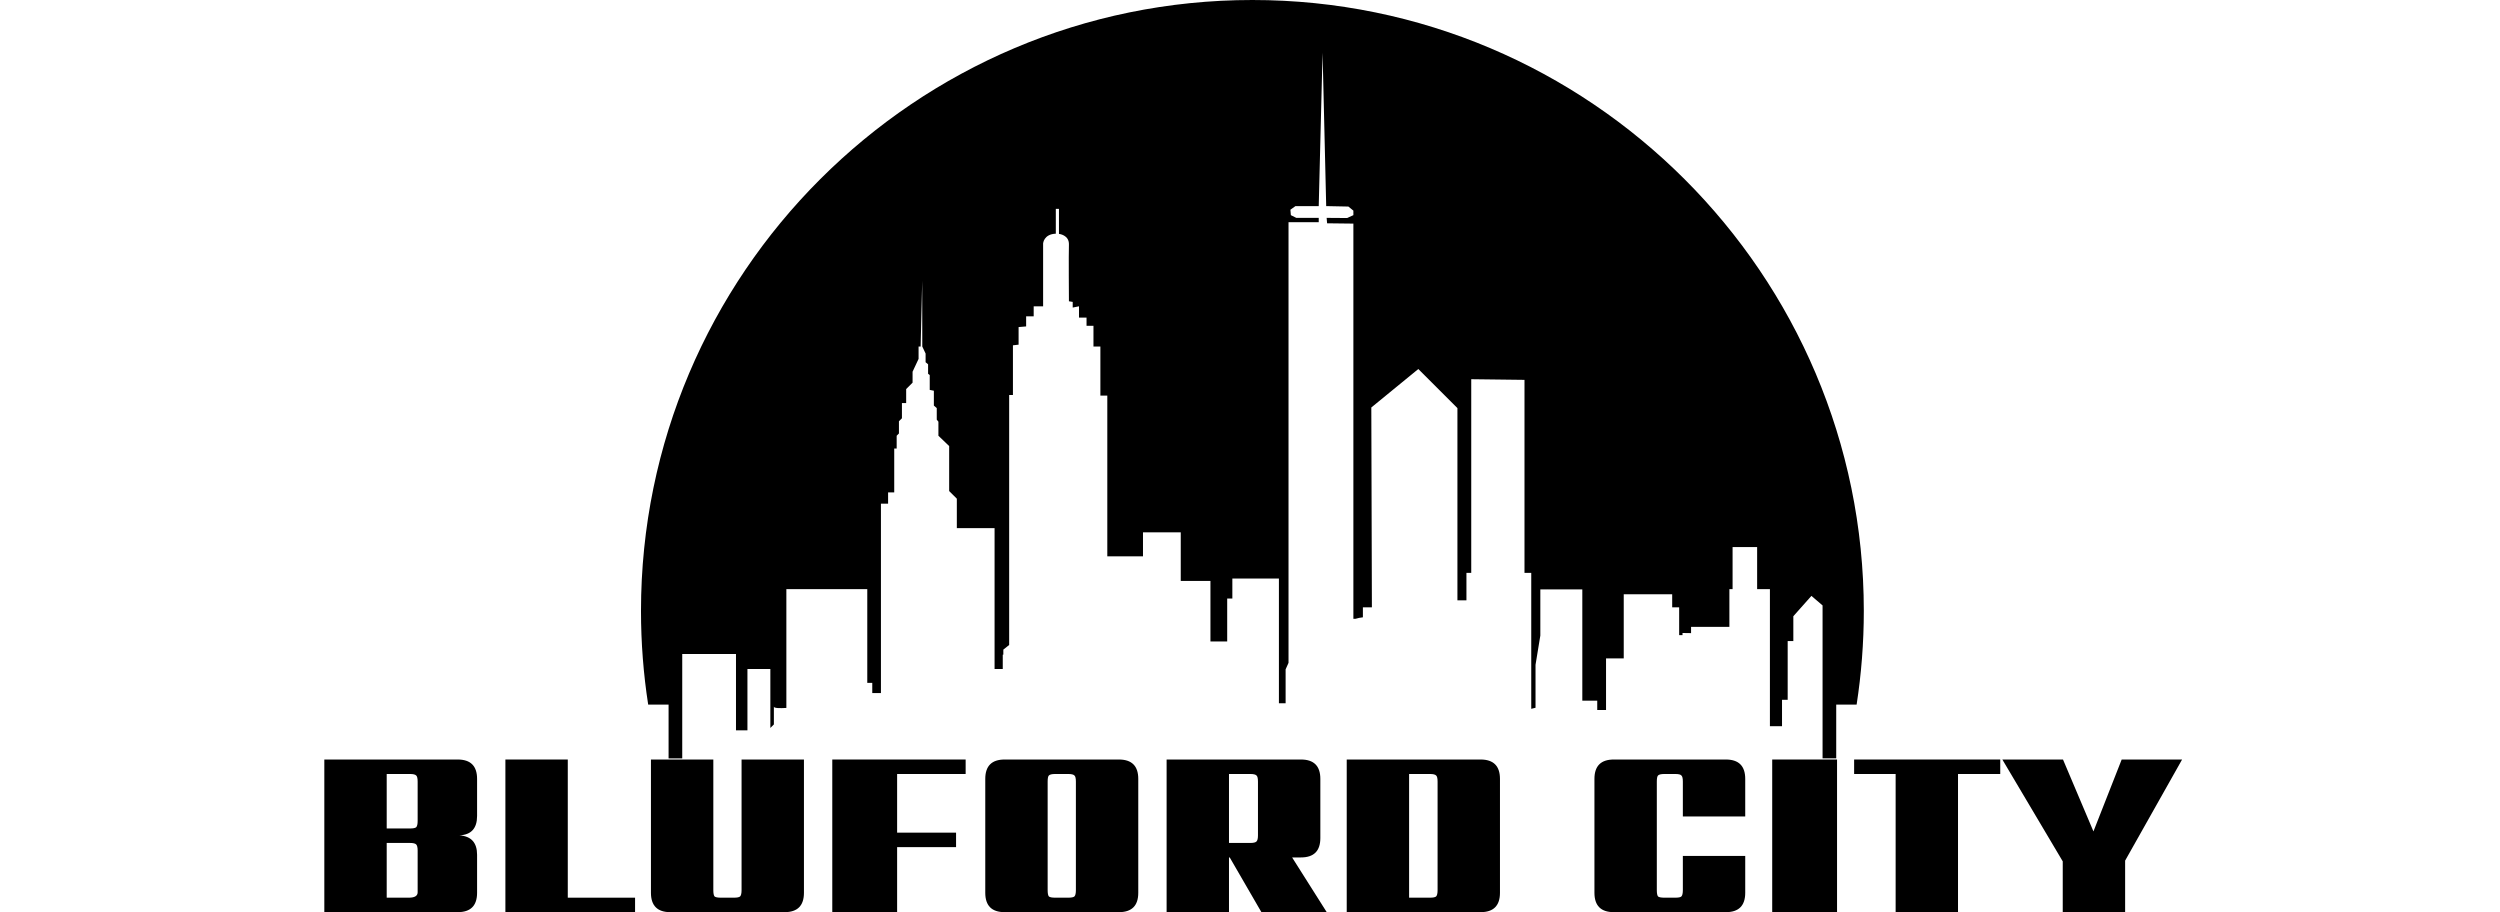 <svg width="370" height="135" viewBox="0 0 370 135" fill="none" xmlns="http://www.w3.org/2000/svg">
<path d="M48 112.408H67.736C69.651 112.408 70.608 113.364 70.608 115.277V120.762C70.608 122.602 69.735 123.559 67.991 123.631C69.735 123.752 70.608 124.709 70.608 126.501V132.131C70.608 134.043 69.651 135 67.736 135H48V112.408ZM61.812 132.058V125.883C61.812 125.423 61.739 125.12 61.594 124.975C61.448 124.83 61.145 124.757 60.685 124.757H57.232V132.857H60.503C61.376 132.857 61.812 132.591 61.812 132.058ZM61.812 121.488V115.677C61.812 115.193 61.739 114.89 61.594 114.769C61.448 114.623 61.145 114.551 60.685 114.551H57.232V122.614H60.685C61.145 122.614 61.448 122.554 61.594 122.433C61.739 122.287 61.812 121.973 61.812 121.488Z" fill="black"/>
<path d="M84.031 132.857H93.99V135H74.799V112.408H84.031V132.857Z" fill="black"/>
<path d="M105.572 112.408V131.731C105.572 132.215 105.633 132.53 105.754 132.675C105.899 132.796 106.214 132.857 106.699 132.857H108.625C109.085 132.857 109.388 132.796 109.534 132.675C109.679 132.53 109.752 132.215 109.752 131.731V112.408H118.984V132.131C118.984 134.043 118.027 135 116.113 135H99.211C97.297 135 96.34 134.043 96.34 132.131V112.408H105.572Z" fill="black"/>
<path d="M142.915 114.551H132.774V123.232H141.497V125.375H132.774V135H123.178V112.408H142.915V114.551Z" fill="black"/>
<path d="M168.464 115.277V132.131C168.464 134.043 167.507 135 165.593 135H148.691C146.777 135 145.82 134.043 145.82 132.131V115.277C145.82 113.364 146.777 112.408 148.691 112.408H165.593C167.507 112.408 168.464 113.364 168.464 115.277ZM159.232 131.731V115.677C159.232 115.193 159.159 114.89 159.014 114.769C158.868 114.623 158.565 114.551 158.105 114.551H156.179C155.694 114.551 155.379 114.623 155.234 114.769C155.113 114.89 155.052 115.193 155.052 115.677V131.731C155.052 132.215 155.113 132.53 155.234 132.675C155.379 132.796 155.694 132.857 156.179 132.857H158.105C158.565 132.857 158.868 132.796 159.014 132.675C159.159 132.53 159.232 132.215 159.232 131.731Z" fill="black"/>
<path d="M185.053 114.551H181.89V124.757H185.053C185.513 124.757 185.816 124.685 185.961 124.539C186.107 124.394 186.179 124.091 186.179 123.631V115.677C186.179 115.193 186.107 114.89 185.961 114.769C185.816 114.623 185.513 114.551 185.053 114.551ZM181.89 126.9V135H172.658V112.408H192.54C194.454 112.408 195.411 113.364 195.411 115.277V124.031C195.411 125.944 194.454 126.9 192.54 126.9H191.232L196.356 135H186.688L181.999 126.9H181.89Z" fill="black"/>
<path d="M212.763 131.731V115.677C212.763 115.193 212.691 114.89 212.545 114.769C212.4 114.623 212.097 114.551 211.637 114.551H208.547V132.857H211.637C212.097 132.857 212.4 132.796 212.545 132.675C212.691 132.53 212.763 132.215 212.763 131.731ZM199.315 112.408H219.124C221.038 112.408 221.995 113.364 221.995 115.277V132.131C221.995 134.043 221.038 135 219.124 135H199.315V112.408Z" fill="black"/>
<path d="M258.294 120.834H249.062V115.677C249.062 115.193 248.989 114.89 248.844 114.769C248.723 114.623 248.42 114.551 247.935 114.551H246.336C245.851 114.551 245.536 114.623 245.391 114.769C245.27 114.89 245.209 115.193 245.209 115.677V131.731C245.209 132.215 245.27 132.53 245.391 132.675C245.536 132.796 245.851 132.857 246.336 132.857H247.935C248.42 132.857 248.723 132.796 248.844 132.675C248.989 132.53 249.062 132.215 249.062 131.731V126.682H258.294V132.131C258.294 134.043 257.337 135 255.423 135H238.848C236.934 135 235.977 134.043 235.977 132.131V115.277C235.977 113.364 236.934 112.408 238.848 112.408H255.423C257.337 112.408 258.294 113.364 258.294 115.277V120.834Z" fill="black"/>
<path d="M262.287 112.408H271.883V135H262.287V112.408Z" fill="black"/>
<path d="M296.037 112.408V114.551H289.786V135H280.554V114.551H274.411V112.408H296.037Z" fill="black"/>
<path d="M314.519 135H305.286V127.481L296.345 112.408H305.323L309.83 123.05L314.01 112.408H322.951L314.519 127.372V135Z" fill="black"/>
<path d="M185.35 0C135.457 0 94.867 40.56 94.867 90.414C94.867 95.129 95.23 99.76 95.931 104.284H98.95V112.24H100.971V96.794H108.926V108.091H110.621V99.008H114.012V107.738L114.534 107.216V104.581C114.534 104.824 115.446 104.832 116.382 104.774V87.189H128.357V101.069H129.096V102.576H130.379V74.539H131.438V72.878H132.346V66.381H132.707V64.489L133.043 64.152V62.347L133.486 61.904V59.658H134.113V57.581L135.061 56.634V55.014L135.949 53.117V51.285H136.254L136.485 41.557V41.375L136.499 51.287L136.989 52.325V53.609L137.357 53.916V55.321L137.6 55.506V57.705L138.212 57.828V60.027L138.64 60.395V62.106L138.885 62.411V64.491L140.476 66.018V72.675L141.611 73.807V78.164H147.197V99.01H148.408V96.891C148.408 96.891 148.444 96.891 148.494 96.893V96.142L149.356 95.456V58.456H149.914V51.105L150.752 51.01V48.405L151.868 48.311V46.822H152.985V45.333H154.381V36.028C154.381 36.028 154.467 34.652 156.261 34.585V30.911H156.727V34.618C156.727 34.618 158.257 34.756 158.201 36.215C158.149 37.516 158.201 44.59 158.201 44.59L158.76 44.682V45.519L159.692 45.333V47.008H160.808V48.218H161.833V51.289H162.857V58.548H163.881V82.334H169.162V78.784H174.751V85.981H179.146V94.932H181.625V88.586H182.388V85.626H189.279V104.081H190.271V99.064L190.701 98.101V32.888H195.172V32.245H191.852L191.046 31.842L190.98 31.039L191.719 30.509H195.172L195.74 7.797L196.277 30.503L199.561 30.57L200.3 31.172V31.842L199.378 32.267L196.343 32.245L196.411 33.048L200.3 33.094V91.58H200.623C200.963 91.478 201.322 91.402 201.708 91.362V89.886H203.039L202.955 60.308L209.91 54.615L215.699 60.399V88.845H217.033V84.787H217.744V56.122L225.625 56.22V84.787H226.625V104.906L227.258 104.748V98.392L227.969 94.063V87.227H229.094L229.1 87.187L229.106 87.227H234.183V103.696H236.391V105.081H237.694V97.442H240.313V87.948H247.484V89.884H248.516V93.997H249.012V93.683C249.012 93.683 249.504 93.692 250.278 93.702V92.778H255.95V87.187H256.422V80.97H260.055V87.187H261.947V107.473H263.739V103.574H264.576V94.88H265.414V91.201L268.091 88.191L269.74 89.603V112.238H271.761V104.282H274.78C275.478 99.76 275.844 95.129 275.844 90.412C275.836 40.56 235.246 0 185.35 0Z" fill="black"/>
</svg>
